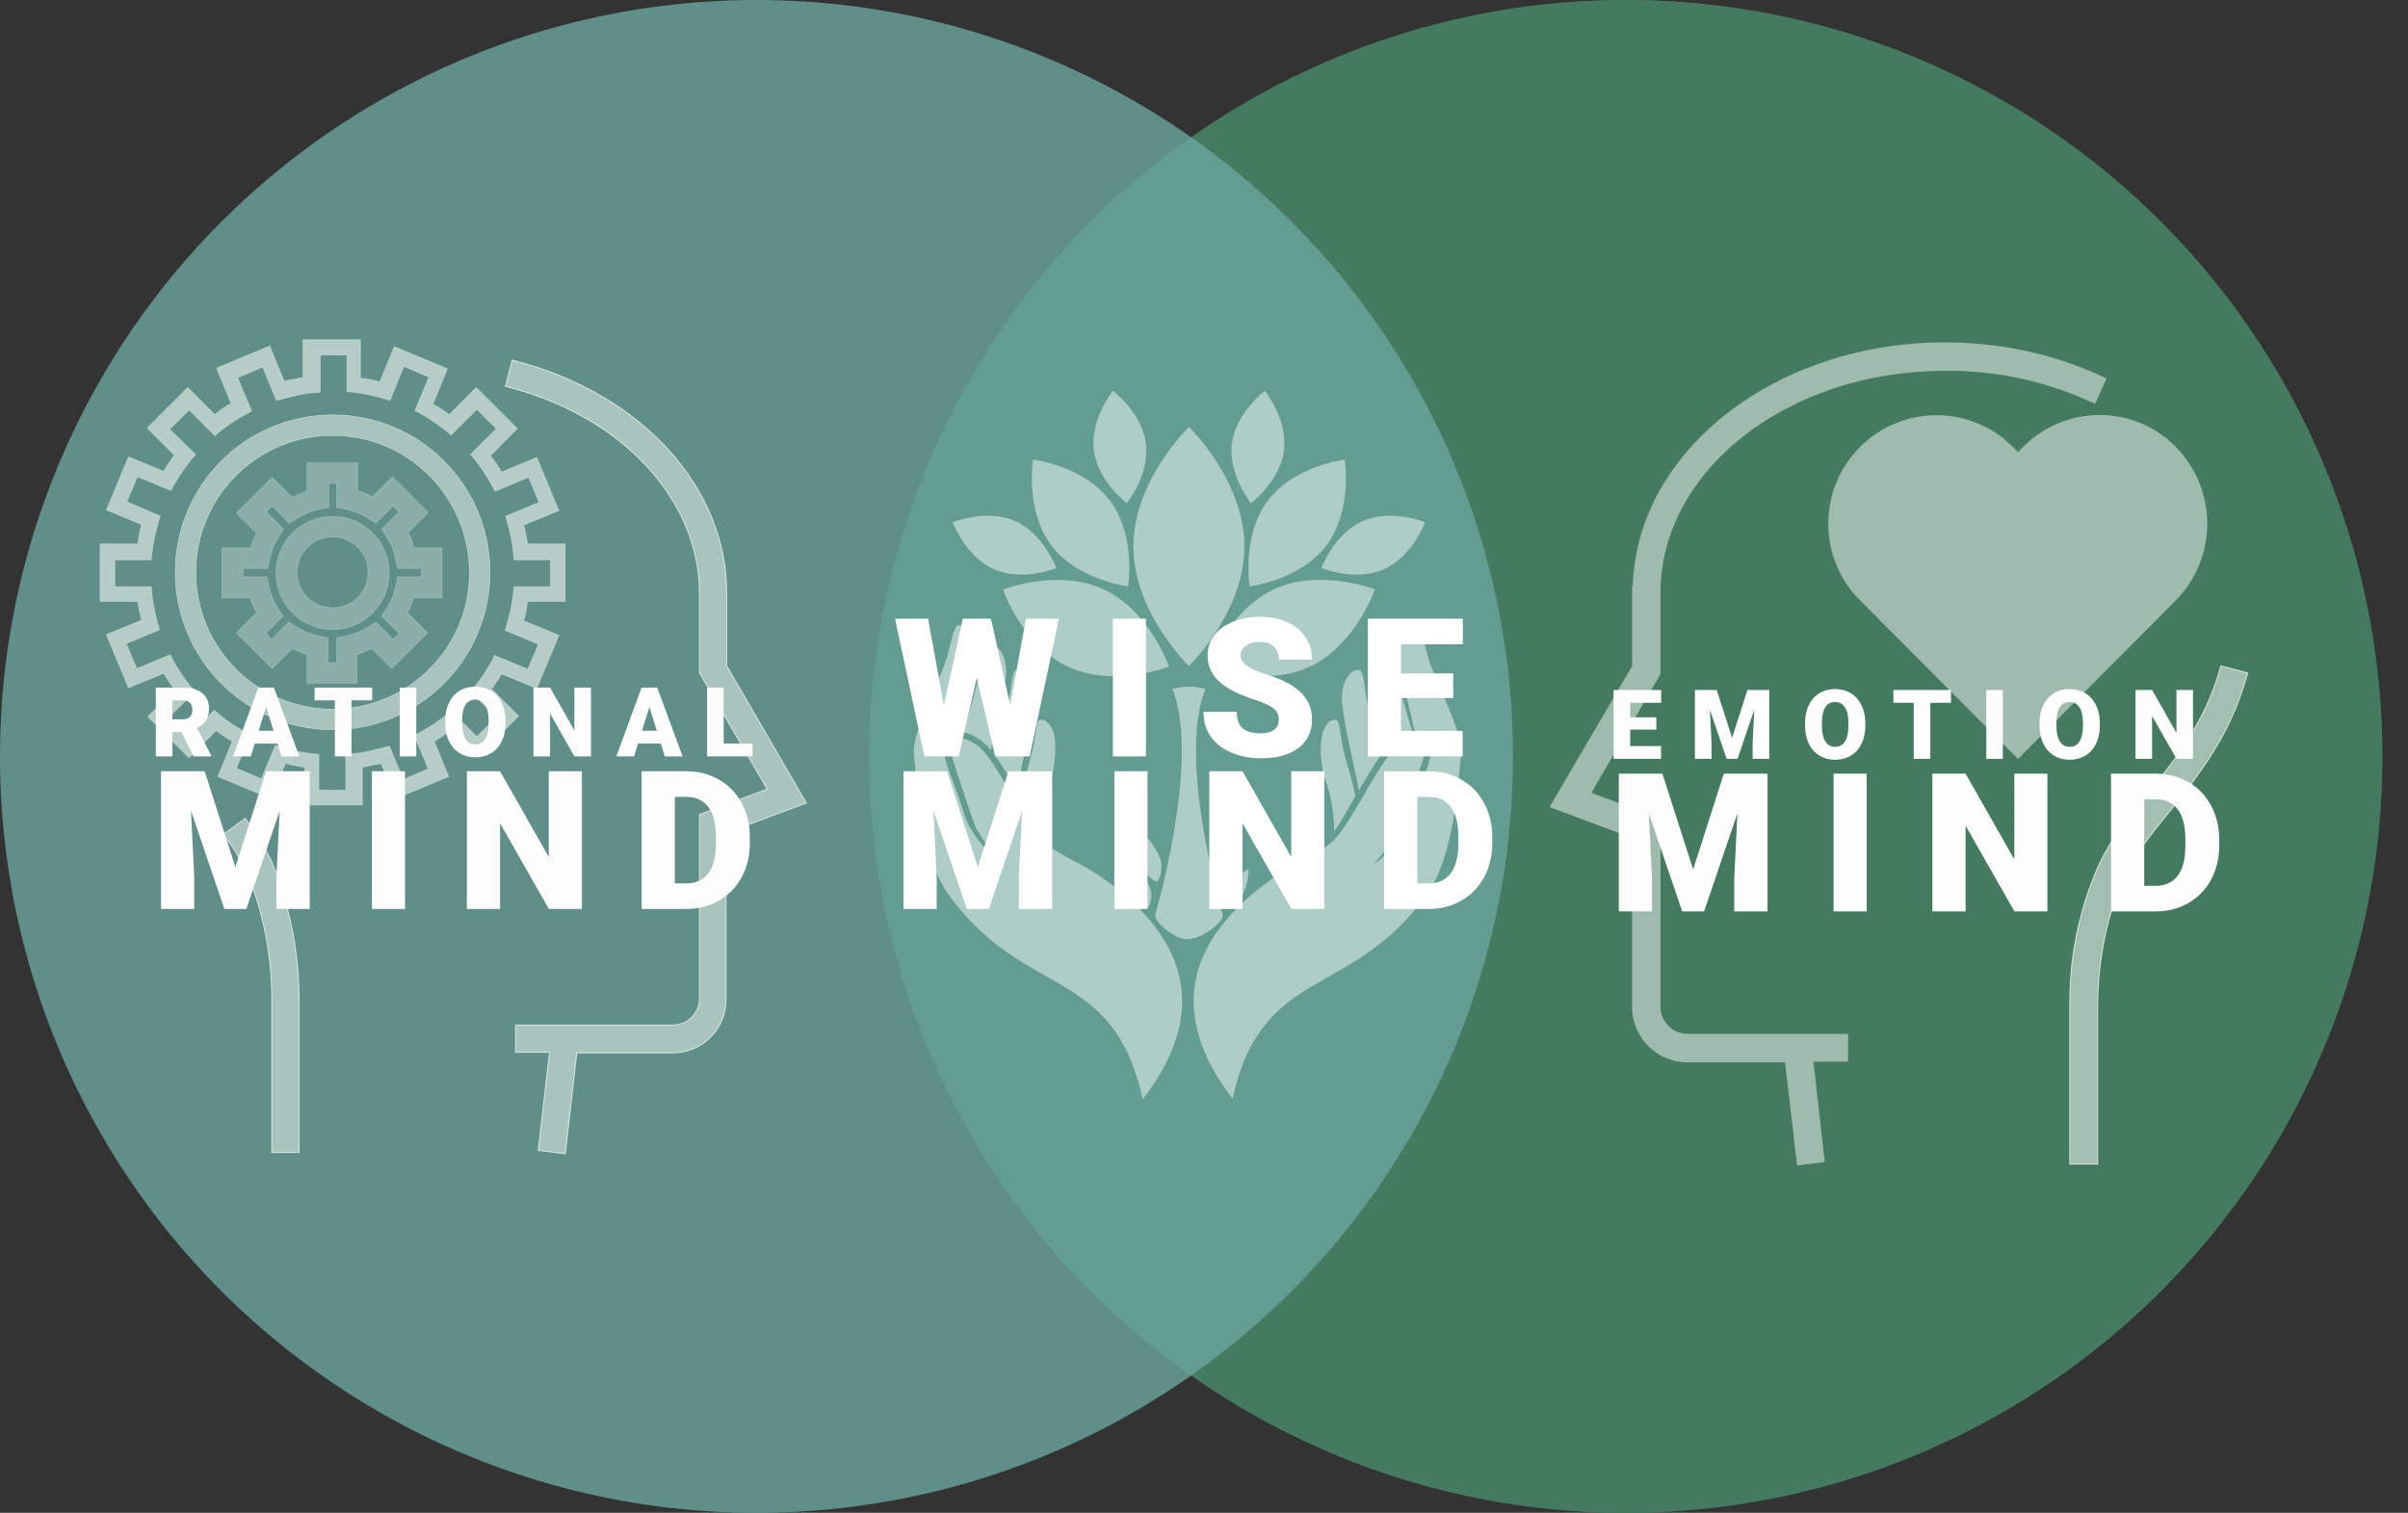 <svg xmlns="http://www.w3.org/2000/svg" fill="none" viewBox="0 0 4972 3124" height="3124" width="4972">
<rect x="0" y="0" width="4972" height="3124" fill="#333333" stroke="none"/>
<circle fill-opacity="0.8" fill="#457D62" r="1562" cy="1562" cx="3357"></circle>
<circle fill-opacity="0.8" fill="#457D62" r="1562" cy="1562" cx="3357"></circle>
<circle fill-opacity="0.8" fill="#6AA69E" r="1562" cy="1562" cx="1562"></circle>
<path fill-opacity="0.2" fill="white" d="M2150.86 1715.52C2150.84 1678.65 2157.46 1642.07 2170.41 1607.54C2177.06 1584.53 2179.76 1560.56 2178.4 1536.64C2178.66 1533.13 2178.66 1529.6 2178.4 1526.1C2174.49 1497.87 2157.49 1482.91 2146.1 1486.99C2140.32 1489.2 2137.59 1519.63 2135.72 1532.22C2126.54 1576.6 2116.51 1599.21 2107.5 1643.93C2124.5 1674.37 2140.32 1701.75 2150.86 1715.52ZM2099.85 1630.5C2110.56 1572.18 2127.56 1511.47 2133.85 1455.87C2139.98 1406.22 2113.45 1378.16 2097.13 1384.28C2089.98 1387 2087.09 1426.96 2084.54 1439.89C2076.89 1479.5 2064.14 1518.95 2053.09 1558.91C2055.3 1561.46 2051.04 1555.34 2059.38 1567.07C2067.71 1578.81 2085.39 1607.37 2099 1630.84L2099.85 1630.5ZM2045.77 1548.54C2055.3 1503.65 2068.9 1451.45 2075.36 1409.45C2084.03 1356.23 2061.42 1326.81 2038.46 1331.06C2030.64 1333.61 2026.05 1376.8 2022.82 1390.4C2013.98 1429 2001.05 1473.21 1988.81 1511.64C2011.33 1517.15 2031.3 1530.17 2045.43 1548.54H2045.77Z" clip-rule="evenodd" fill-rule="evenodd"></path>
<path fill-opacity="0.2" fill="white" d="M2150.86 1715.52C2150.84 1678.65 2157.46 1642.07 2170.41 1607.54C2177.06 1584.53 2179.76 1560.56 2178.4 1536.64C2178.66 1533.13 2178.66 1529.6 2178.4 1526.1C2174.49 1497.87 2157.49 1482.91 2146.1 1486.99C2140.32 1489.2 2137.59 1519.63 2135.72 1532.22C2126.54 1576.6 2116.51 1599.21 2107.5 1643.93C2124.5 1674.37 2140.32 1701.75 2150.86 1715.52ZM2099.85 1630.5C2110.56 1572.18 2127.56 1511.47 2133.85 1455.87C2139.98 1406.22 2113.45 1378.16 2097.13 1384.28C2089.98 1387 2087.09 1426.96 2084.54 1439.89C2076.89 1479.5 2064.14 1518.95 2053.09 1558.91C2055.3 1561.46 2051.04 1555.34 2059.38 1567.07C2067.71 1578.81 2085.39 1607.37 2099 1630.84L2099.85 1630.5ZM2045.77 1548.54C2055.3 1503.65 2068.9 1451.45 2075.36 1409.45C2084.03 1356.23 2061.42 1326.81 2038.46 1331.06C2030.64 1333.61 2026.05 1376.8 2022.82 1390.4C2013.98 1429 2001.05 1473.21 1988.81 1511.64C2011.33 1517.15 2031.3 1530.17 2045.43 1548.54H2045.77Z" clip-rule="evenodd" fill-rule="evenodd"></path>
<path fill-opacity="0.2" fill="white" d="M2150.86 1715.52C2150.84 1678.65 2157.46 1642.07 2170.41 1607.54C2177.06 1584.53 2179.76 1560.56 2178.4 1536.64C2178.66 1533.13 2178.66 1529.6 2178.4 1526.1C2174.49 1497.87 2157.49 1482.91 2146.1 1486.99C2140.32 1489.2 2137.59 1519.63 2135.72 1532.22C2126.54 1576.6 2116.51 1599.21 2107.5 1643.93C2124.5 1674.37 2140.32 1701.75 2150.86 1715.52ZM2099.85 1630.5C2110.56 1572.18 2127.56 1511.47 2133.85 1455.87C2139.98 1406.22 2113.45 1378.16 2097.13 1384.28C2089.98 1387 2087.09 1426.96 2084.54 1439.89C2076.89 1479.5 2064.14 1518.95 2053.09 1558.91C2055.3 1561.46 2051.04 1555.34 2059.38 1567.07C2067.71 1578.81 2085.39 1607.37 2099 1630.84L2099.85 1630.5ZM2045.77 1548.54C2055.3 1503.65 2068.9 1451.45 2075.36 1409.45C2084.03 1356.23 2061.42 1326.81 2038.46 1331.06C2030.64 1333.61 2026.05 1376.8 2022.82 1390.4C2013.98 1429 2001.05 1473.21 1988.81 1511.64C2011.33 1517.15 2031.3 1530.17 2045.43 1548.54H2045.77Z" clip-rule="evenodd" fill-rule="evenodd"></path>
<path fill-opacity="0.2" fill="white" d="M2360.01 2269.51C2508.11 2076.68 2437.55 1923.48 2269.55 1808.36C2218.54 1774.35 2169.91 1759.73 2142.53 1725.38C2099.68 1671.31 2052.41 1560.61 2013.64 1536.3C1958.04 1501.27 1964.33 1558.74 1964.33 1558.74C1964.33 1558.74 2007.69 1694.77 2015.34 1709.57C2022.99 1724.36 2057.51 1776.39 2070.26 1783.71C2055.98 1780.81 2027.58 1747.66 2004.12 1711.78C1996.9 1698.56 1991.3 1684.51 1987.45 1669.95C1965.86 1603.8 1945.11 1567.93 1949.88 1538.34C1950.65 1530.42 1954.51 1523.13 1960.62 1518.04C1966.73 1512.95 1974.6 1510.47 1982.52 1511.13C1982.52 1511.13 1991.02 1475.93 2012.62 1382.41C2026.56 1323.41 1997.83 1286.34 1977.59 1291.61C1968.58 1293.82 1960.59 1341.77 1955.32 1356.91C1935.59 1422.2 1882.54 1508.92 1887.3 1558.4C1893.76 1621.32 1902.26 1769.42 1958.72 1847.47C2115.32 2064.78 2298.8 1992.68 2359.16 2268.66L2360.01 2269.51Z" clip-rule="evenodd" fill-rule="evenodd"></path>
<path fill-opacity="0.2" fill="white" d="M2360.01 2269.51C2508.11 2076.68 2437.55 1923.48 2269.55 1808.36C2218.54 1774.35 2169.91 1759.73 2142.53 1725.38C2099.68 1671.31 2052.41 1560.61 2013.64 1536.3C1958.04 1501.27 1964.33 1558.74 1964.33 1558.74C1964.33 1558.74 2007.69 1694.77 2015.34 1709.57C2022.99 1724.36 2057.51 1776.39 2070.26 1783.71C2055.98 1780.81 2027.58 1747.66 2004.12 1711.78C1996.9 1698.56 1991.3 1684.51 1987.45 1669.95C1965.86 1603.8 1945.11 1567.93 1949.88 1538.34C1950.65 1530.42 1954.51 1523.13 1960.62 1518.04C1966.73 1512.95 1974.6 1510.47 1982.52 1511.13C1982.52 1511.13 1991.02 1475.93 2012.62 1382.41C2026.56 1323.41 1997.83 1286.34 1977.59 1291.61C1968.58 1293.82 1960.59 1341.77 1955.32 1356.91C1935.59 1422.2 1882.54 1508.92 1887.3 1558.4C1893.76 1621.32 1902.26 1769.42 1958.72 1847.47C2115.32 2064.78 2298.8 1992.68 2359.16 2268.66L2360.01 2269.51Z" clip-rule="evenodd" fill-rule="evenodd"></path>
<path fill-opacity="0.2" fill="white" d="M2360.01 2269.51C2508.11 2076.68 2437.55 1923.48 2269.55 1808.36C2218.54 1774.35 2169.91 1759.73 2142.53 1725.38C2099.68 1671.31 2052.41 1560.61 2013.64 1536.3C1958.04 1501.27 1964.33 1558.74 1964.33 1558.74C1964.33 1558.74 2007.69 1694.77 2015.34 1709.57C2022.99 1724.36 2057.51 1776.39 2070.26 1783.71C2055.98 1780.81 2027.58 1747.66 2004.12 1711.78C1996.9 1698.56 1991.3 1684.51 1987.45 1669.95C1965.86 1603.8 1945.11 1567.93 1949.88 1538.34C1950.65 1530.42 1954.51 1523.13 1960.62 1518.04C1966.73 1512.95 1974.6 1510.47 1982.52 1511.13C1982.52 1511.13 1991.02 1475.93 2012.62 1382.41C2026.56 1323.41 1997.83 1286.34 1977.59 1291.61C1968.58 1293.82 1960.59 1341.77 1955.32 1356.91C1935.59 1422.2 1882.54 1508.92 1887.3 1558.4C1893.76 1621.32 1902.26 1769.42 1958.72 1847.47C2115.32 2064.78 2298.8 1992.68 2359.16 2268.66L2360.01 2269.51Z" clip-rule="evenodd" fill-rule="evenodd"></path>
<path fill-opacity="0.2" fill="white" d="M2754.67 1715.52C2754.77 1678.68 2748.32 1642.12 2735.63 1607.54C2728.76 1584.57 2726 1560.57 2727.46 1536.64C2727.54 1533.1 2727.88 1529.58 2728.48 1526.1C2731.55 1497.87 2748.72 1482.91 2759.94 1486.99C2765.72 1489.2 2768.27 1519.63 2770.31 1532.22C2779.33 1576.6 2789.36 1599.21 2798.54 1643.93C2781.54 1674.37 2765.72 1701.75 2755.18 1715.52H2754.67ZM2805.68 1630.5C2794.8 1572.18 2777.97 1511.47 2771.67 1455.87C2765.38 1406.22 2792.08 1378.16 2808.23 1384.28C2815.37 1387 2818.44 1426.96 2820.82 1439.89C2828.64 1479.5 2841.22 1518.95 2852.1 1558.91C2850.23 1561.46 2854.48 1555.34 2846.15 1567.07C2837.82 1578.81 2819.97 1607.37 2806.53 1630.84L2805.68 1630.5ZM2859.75 1548.54C2850.23 1503.65 2836.63 1451.45 2830 1409.45C2821.5 1356.23 2844.11 1326.81 2866.9 1331.06C2874.89 1333.61 2879.48 1376.8 2882.54 1390.4C2891.38 1429 2904.3 1473.21 2916.55 1511.64C2894.03 1517.15 2874.06 1530.17 2859.92 1548.54H2859.75Z" clip-rule="evenodd" fill-rule="evenodd"></path>
<path fill-opacity="0.2" fill="white" d="M2754.67 1715.52C2754.77 1678.68 2748.32 1642.12 2735.63 1607.54C2728.76 1584.57 2726 1560.57 2727.46 1536.64C2727.54 1533.1 2727.88 1529.58 2728.48 1526.1C2731.55 1497.87 2748.72 1482.91 2759.94 1486.99C2765.72 1489.2 2768.27 1519.63 2770.31 1532.22C2779.33 1576.6 2789.36 1599.21 2798.54 1643.93C2781.54 1674.37 2765.72 1701.75 2755.18 1715.52H2754.67ZM2805.68 1630.5C2794.8 1572.18 2777.97 1511.47 2771.67 1455.87C2765.38 1406.22 2792.08 1378.16 2808.23 1384.28C2815.37 1387 2818.44 1426.96 2820.82 1439.89C2828.64 1479.5 2841.22 1518.95 2852.1 1558.91C2850.23 1561.46 2854.48 1555.34 2846.15 1567.07C2837.82 1578.81 2819.97 1607.37 2806.53 1630.84L2805.68 1630.5ZM2859.75 1548.54C2850.23 1503.65 2836.63 1451.45 2830 1409.45C2821.5 1356.23 2844.11 1326.81 2866.9 1331.06C2874.89 1333.61 2879.48 1376.8 2882.54 1390.4C2891.38 1429 2904.3 1473.21 2916.55 1511.64C2894.03 1517.15 2874.06 1530.17 2859.92 1548.54H2859.75Z" clip-rule="evenodd" fill-rule="evenodd"></path>
<path fill-opacity="0.2" fill="white" d="M2754.67 1715.52C2754.77 1678.68 2748.32 1642.12 2735.63 1607.54C2728.76 1584.57 2726 1560.57 2727.46 1536.64C2727.54 1533.1 2727.88 1529.58 2728.48 1526.1C2731.55 1497.87 2748.72 1482.91 2759.94 1486.99C2765.72 1489.2 2768.27 1519.63 2770.31 1532.22C2779.33 1576.6 2789.36 1599.21 2798.54 1643.93C2781.54 1674.37 2765.72 1701.75 2755.18 1715.52H2754.67ZM2805.68 1630.5C2794.8 1572.18 2777.97 1511.47 2771.67 1455.87C2765.38 1406.22 2792.08 1378.16 2808.23 1384.28C2815.37 1387 2818.44 1426.96 2820.82 1439.89C2828.64 1479.5 2841.22 1518.95 2852.1 1558.91C2850.23 1561.46 2854.48 1555.34 2846.15 1567.07C2837.82 1578.81 2819.97 1607.37 2806.53 1630.84L2805.68 1630.5ZM2859.75 1548.54C2850.23 1503.65 2836.63 1451.45 2830 1409.45C2821.5 1356.23 2844.11 1326.81 2866.9 1331.06C2874.89 1333.61 2879.48 1376.8 2882.54 1390.4C2891.38 1429 2904.3 1473.21 2916.55 1511.64C2894.03 1517.15 2874.06 1530.17 2859.92 1548.54H2859.75Z" clip-rule="evenodd" fill-rule="evenodd"></path>
<path fill-opacity="0.2" fill="white" d="M2545.35 2269.51C2397.41 2076.68 2467.81 1923.48 2635.98 1808.36C2686.99 1774.35 2735.45 1759.73 2762.83 1725.38C2805.85 1671.31 2853.12 1560.61 2891.72 1536.3C2947.49 1501.27 2941.2 1558.74 2941.2 1558.74C2941.2 1558.74 2897.67 1694.78 2890.19 1709.57C2882.71 1724.36 2848.02 1776.39 2835.1 1783.71C2849.38 1780.82 2877.78 1747.66 2901.24 1711.78C2908.01 1698.66 2913.21 1684.8 2916.71 1670.46C2938.14 1604.31 2958.88 1568.44 2954.12 1538.85C2953.35 1530.93 2949.49 1523.64 2943.38 1518.55C2937.27 1513.46 2929.4 1510.98 2921.48 1511.64C2921.48 1511.64 2913.14 1476.44 2891.38 1382.92C2877.61 1323.92 2906.34 1286.85 2926.58 1292.12C2935.59 1294.33 2943.58 1342.28 2948.68 1357.42C2968.41 1422.71 3021.46 1509.43 3016.7 1558.91C3010.07 1621.83 3001.73 1769.93 2945.45 1847.98C2788.68 2065.29 2605.37 1993.19 2544.84 2269.17L2545.35 2269.51Z" clip-rule="evenodd" fill-rule="evenodd"></path>
<path fill-opacity="0.2" fill="white" d="M2545.35 2269.51C2397.41 2076.68 2467.81 1923.48 2635.98 1808.36C2686.99 1774.35 2735.45 1759.73 2762.83 1725.38C2805.85 1671.31 2853.12 1560.61 2891.72 1536.3C2947.49 1501.27 2941.2 1558.74 2941.2 1558.74C2941.2 1558.74 2897.67 1694.78 2890.19 1709.57C2882.71 1724.36 2848.02 1776.39 2835.1 1783.71C2849.38 1780.82 2877.78 1747.66 2901.24 1711.78C2908.01 1698.66 2913.21 1684.8 2916.71 1670.46C2938.14 1604.31 2958.88 1568.44 2954.12 1538.85C2953.35 1530.93 2949.49 1523.64 2943.38 1518.55C2937.27 1513.46 2929.4 1510.98 2921.48 1511.64C2921.48 1511.64 2913.14 1476.44 2891.38 1382.92C2877.61 1323.92 2906.34 1286.85 2926.58 1292.12C2935.59 1294.33 2943.58 1342.28 2948.68 1357.42C2968.41 1422.71 3021.46 1509.43 3016.7 1558.91C3010.07 1621.83 3001.73 1769.93 2945.45 1847.98C2788.68 2065.29 2605.37 1993.19 2544.84 2269.17L2545.35 2269.51Z" clip-rule="evenodd" fill-rule="evenodd"></path>
<path fill-opacity="0.2" fill="white" d="M2545.35 2269.51C2397.41 2076.68 2467.81 1923.48 2635.98 1808.36C2686.99 1774.35 2735.45 1759.73 2762.83 1725.38C2805.85 1671.31 2853.12 1560.61 2891.72 1536.3C2947.49 1501.27 2941.2 1558.74 2941.2 1558.74C2941.2 1558.74 2897.67 1694.78 2890.19 1709.57C2882.71 1724.36 2848.02 1776.39 2835.1 1783.71C2849.38 1780.82 2877.78 1747.66 2901.24 1711.78C2908.01 1698.66 2913.21 1684.8 2916.71 1670.46C2938.14 1604.31 2958.88 1568.44 2954.12 1538.85C2953.35 1530.93 2949.49 1523.64 2943.38 1518.55C2937.27 1513.46 2929.4 1510.98 2921.48 1511.64C2921.48 1511.64 2913.14 1476.44 2891.38 1382.92C2877.61 1323.92 2906.34 1286.85 2926.58 1292.12C2935.59 1294.33 2943.58 1342.28 2948.68 1357.42C2968.41 1422.71 3021.46 1509.43 3016.7 1558.91C3010.07 1621.83 3001.73 1769.93 2945.45 1847.98C2788.68 2065.29 2605.37 1993.19 2544.84 2269.17L2545.35 2269.51Z" clip-rule="evenodd" fill-rule="evenodd"></path>
<path fill-opacity="0.2" fill="white" d="M2488.88 1422.61C2466.57 1416.57 2443.24 1416.57 2420.93 1422.61C2479.71 1569.86 2385.16 1889.67 2385.16 1889.67L2387.04 1897.05C2395.13 1912.92 2427.8 1939.49 2451.59 1939.49C2475.38 1939.49 2511.36 1916.24 2522.94 1897.05L2524.65 1889.67C2524.65 1889.67 2429.44 1569.86 2488.88 1422.61Z"></path>
<path fill-opacity="0.2" fill="white" d="M2488.88 1422.61C2466.57 1416.57 2443.24 1416.57 2420.93 1422.61C2479.71 1569.86 2385.16 1889.67 2385.16 1889.67L2387.04 1897.05C2395.13 1912.92 2427.8 1939.49 2451.59 1939.49C2475.38 1939.49 2511.36 1916.24 2522.94 1897.05L2524.65 1889.67C2524.65 1889.67 2429.44 1569.86 2488.88 1422.61Z"></path>
<path fill-opacity="0.2" fill="white" d="M2488.88 1422.61C2466.57 1416.57 2443.24 1416.57 2420.93 1422.61C2479.71 1569.86 2385.16 1889.67 2385.16 1889.67L2387.04 1897.05C2395.13 1912.92 2427.8 1939.49 2451.59 1939.49C2475.38 1939.49 2511.36 1916.24 2522.94 1897.05L2524.65 1889.67C2524.65 1889.67 2429.44 1569.86 2488.88 1422.61Z"></path>
<path fill-opacity="0.2" fill="white" d="M2569.33 1128.55C2569.33 1264.58 2454.89 1375.27 2454.89 1375.27C2454.89 1375.27 2340.29 1264.75 2340.29 1128.55C2340.29 992.344 2454.89 881.818 2454.89 881.818C2454.89 881.818 2569.33 992.174 2569.33 1128.55Z"></path>
<path fill-opacity="0.2" fill="white" d="M2569.33 1128.55C2569.33 1264.58 2454.89 1375.27 2454.89 1375.27C2454.89 1375.27 2340.29 1264.75 2340.29 1128.55C2340.29 992.344 2454.89 881.818 2454.89 881.818C2454.89 881.818 2569.33 992.174 2569.33 1128.55Z"></path>
<path fill-opacity="0.2" fill="white" d="M2569.33 1128.55C2569.33 1264.58 2454.89 1375.27 2454.89 1375.27C2454.89 1375.27 2340.29 1264.75 2340.29 1128.55C2340.29 992.344 2454.89 881.818 2454.89 881.818C2454.89 881.818 2569.33 992.174 2569.33 1128.55Z"></path>
<path fill-opacity="0.2" fill="white" d="M2704.34 1376.63C2609.8 1420.84 2495.87 1376.63 2495.87 1376.63C2495.87 1376.63 2535.49 1261.34 2630.2 1217.13C2724.92 1172.92 2838.67 1217.13 2838.67 1217.13C2838.67 1217.13 2799.05 1332.42 2704.34 1376.63Z"></path>
<path fill-opacity="0.2" fill="white" d="M2704.34 1376.63C2609.8 1420.84 2495.87 1376.63 2495.87 1376.63C2495.87 1376.63 2535.49 1261.34 2630.2 1217.13C2724.92 1172.92 2838.67 1217.13 2838.67 1217.13C2838.67 1217.13 2799.05 1332.42 2704.34 1376.63Z"></path>
<path fill-opacity="0.2" fill="white" d="M2704.34 1376.63C2609.8 1420.84 2495.87 1376.63 2495.87 1376.63C2495.87 1376.63 2535.49 1261.34 2630.2 1217.13C2724.92 1172.92 2838.67 1217.13 2838.67 1217.13C2838.67 1217.13 2799.05 1332.42 2704.34 1376.63Z"></path>
<path fill-opacity="0.2" fill="white" d="M2739.2 1125.82C2685.13 1198.09 2580.38 1210.84 2580.38 1210.84C2580.38 1210.84 2563.38 1106.61 2617.62 1034.17C2671.86 961.734 2776.44 949.151 2776.44 949.151C2776.44 949.151 2793.44 1052.71 2739.2 1125.82Z"></path>
<path fill-opacity="0.2" fill="white" d="M2739.2 1125.82C2685.13 1198.09 2580.38 1210.84 2580.38 1210.84C2580.38 1210.84 2563.38 1106.61 2617.62 1034.17C2671.86 961.734 2776.44 949.151 2776.44 949.151C2776.44 949.151 2793.44 1052.71 2739.2 1125.82Z"></path>
<path fill-opacity="0.2" fill="white" d="M2739.2 1125.82C2685.13 1198.09 2580.38 1210.84 2580.38 1210.84C2580.38 1210.84 2563.38 1106.61 2617.62 1034.17C2671.86 961.734 2776.44 949.151 2776.44 949.151C2776.44 949.151 2793.44 1052.71 2739.2 1125.82Z"></path>
<path fill-opacity="0.2" fill="white" d="M2857.38 1175.48C2798.38 1201.49 2728.49 1173.09 2728.49 1173.09C2728.49 1173.09 2754.51 1102.19 2813.51 1076.17C2872.51 1050.16 2942.4 1078.38 2942.4 1078.38C2942.4 1078.38 2916.55 1149.29 2857.38 1175.48Z"></path>
<path fill-opacity="0.2" fill="white" d="M2857.38 1175.48C2798.38 1201.49 2728.49 1173.09 2728.49 1173.09C2728.49 1173.09 2754.51 1102.19 2813.51 1076.17C2872.51 1050.16 2942.4 1078.38 2942.4 1078.38C2942.4 1078.38 2916.55 1149.29 2857.38 1175.48Z"></path>
<path fill-opacity="0.2" fill="white" d="M2857.38 1175.48C2798.38 1201.49 2728.49 1173.09 2728.49 1173.09C2728.49 1173.09 2754.51 1102.19 2813.51 1076.17C2872.51 1050.16 2942.4 1078.38 2942.4 1078.38C2942.4 1078.38 2916.55 1149.29 2857.38 1175.48Z"></path>
<path fill-opacity="0.2" fill="white" d="M2543.65 916.335C2551.81 852.23 2611.66 807 2611.66 807C2611.66 807 2658.93 865.834 2650.94 929.938C2642.95 994.043 2582.93 1039.1 2582.93 1039.1C2582.93 1039.1 2535.66 980.44 2543.65 916.335Z"></path>
<path fill-opacity="0.2" fill="white" d="M2543.65 916.335C2551.81 852.23 2611.66 807 2611.66 807C2611.66 807 2658.93 865.834 2650.94 929.938C2642.95 994.043 2582.93 1039.1 2582.93 1039.1C2582.93 1039.1 2535.66 980.44 2543.65 916.335Z"></path>
<path fill-opacity="0.2" fill="white" d="M2543.65 916.335C2551.81 852.23 2611.66 807 2611.66 807C2611.66 807 2658.93 865.834 2650.94 929.938C2642.95 994.043 2582.93 1039.1 2582.93 1039.1C2582.93 1039.1 2535.66 980.44 2543.65 916.335Z"></path>
<path fill-opacity="0.2" fill="white" d="M2205.28 1376.63C2299.99 1420.84 2413.74 1376.63 2413.74 1376.63C2413.74 1376.63 2374.13 1261.86 2279.58 1217.48C2185.04 1173.1 2070.95 1217.48 2070.95 1217.48C2070.95 1217.48 2110.56 1332.42 2205.28 1376.63Z"></path>
<path fill-opacity="0.2" fill="white" d="M2205.28 1376.63C2299.99 1420.84 2413.74 1376.63 2413.74 1376.63C2413.74 1376.63 2374.13 1261.86 2279.58 1217.48C2185.04 1173.1 2070.95 1217.48 2070.95 1217.48C2070.95 1217.48 2110.56 1332.42 2205.28 1376.63Z"></path>
<path fill-opacity="0.2" fill="white" d="M2205.28 1376.63C2299.99 1420.84 2413.74 1376.63 2413.74 1376.63C2413.74 1376.63 2374.13 1261.86 2279.58 1217.48C2185.04 1173.1 2070.95 1217.48 2070.95 1217.48C2070.95 1217.48 2110.56 1332.42 2205.28 1376.63Z"></path>
<path fill-opacity="0.2" fill="white" d="M2170.41 1125.82C2224.49 1198.09 2329.23 1210.84 2329.23 1210.84C2329.23 1210.84 2346.23 1106.61 2291.99 1034.17C2237.75 961.734 2133.18 949.151 2133.18 949.151C2133.18 949.151 2116.17 1052.71 2170.41 1125.82Z"></path>
<path fill-opacity="0.2" fill="white" d="M2170.41 1125.82C2224.49 1198.09 2329.23 1210.84 2329.23 1210.84C2329.23 1210.84 2346.23 1106.61 2291.99 1034.17C2237.75 961.734 2133.18 949.151 2133.18 949.151C2133.18 949.151 2116.17 1052.71 2170.41 1125.82Z"></path>
<path fill-opacity="0.2" fill="white" d="M2170.41 1125.82C2224.49 1198.09 2329.23 1210.84 2329.23 1210.84C2329.23 1210.84 2346.23 1106.61 2291.99 1034.17C2237.75 961.734 2133.18 949.151 2133.18 949.151C2133.18 949.151 2116.17 1052.71 2170.41 1125.82Z"></path>
<path fill-opacity="0.2" fill="white" d="M1967.22 1078.38C1967.22 1078.38 1993.06 1149.29 2052.24 1175.48C2111.41 1201.66 2181.13 1173.09 2181.13 1173.09C2181.13 1173.09 2155.11 1102.19 2096.11 1076.17C2037.1 1050.16 1967.22 1078.38 1967.22 1078.38Z"></path>
<path fill-opacity="0.2" fill="white" d="M1967.22 1078.38C1967.22 1078.38 1993.06 1149.29 2052.24 1175.48C2111.41 1201.66 2181.13 1173.09 2181.13 1173.09C2181.13 1173.09 2155.11 1102.19 2096.11 1076.17C2037.1 1050.16 1967.22 1078.38 1967.22 1078.38Z"></path>
<path fill-opacity="0.2" fill="white" d="M1967.22 1078.38C1967.22 1078.38 1993.06 1149.29 2052.24 1175.48C2111.41 1201.66 2181.13 1173.09 2181.13 1173.09C2181.13 1173.09 2155.11 1102.19 2096.11 1076.17C2037.1 1050.16 1967.22 1078.38 1967.22 1078.38Z"></path>
<path fill-opacity="0.2" fill="white" d="M2365.96 916.335C2357.97 852.23 2297.95 807 2297.95 807C2297.95 807 2250.67 865.834 2258.67 929.938C2266.66 994.043 2326.68 1039.1 2326.68 1039.1C2326.68 1039.1 2373.95 980.44 2365.96 916.335Z"></path>
<path fill-opacity="0.2" fill="white" d="M2365.96 916.335C2357.97 852.23 2297.95 807 2297.95 807C2297.95 807 2250.67 865.834 2258.67 929.938C2266.66 994.043 2326.68 1039.1 2326.68 1039.1C2326.68 1039.1 2373.95 980.44 2365.96 916.335Z"></path>
<path fill-opacity="0.2" fill="white" d="M2365.96 916.335C2357.97 852.23 2297.95 807 2297.95 807C2297.95 807 2250.67 865.834 2258.67 929.938C2266.66 994.043 2326.68 1039.1 2326.68 1039.1C2326.68 1039.1 2373.95 980.44 2365.96 916.335Z"></path>
<path fill-opacity="0.2" fill="white" d="M2560.42 1783.97C2557.8 1792.26 2553.4 1799.87 2547.52 1806.27C2541.65 1812.68 2534.44 1817.72 2526.41 1821.04C2521.96 1813.65 2519.2 1805.37 2518.32 1796.78C2517.43 1788.2 2518.46 1779.53 2521.31 1771.39C2530.02 1750.5 2543.4 1731.89 2560.42 1716.98C2565.5 1739.02 2565.5 1761.93 2560.42 1783.97Z"></path>
<path fill-opacity="0.2" fill="white" d="M2560.42 1783.97C2557.8 1792.26 2553.4 1799.87 2547.52 1806.27C2541.65 1812.68 2534.44 1817.72 2526.41 1821.04C2521.96 1813.65 2519.2 1805.37 2518.32 1796.78C2517.43 1788.2 2518.46 1779.53 2521.31 1771.39C2530.02 1750.5 2543.4 1731.89 2560.42 1716.98C2565.5 1739.02 2565.5 1761.93 2560.42 1783.97Z"></path>
<path fill-opacity="0.2" fill="white" d="M2560.42 1783.97C2557.8 1792.26 2553.4 1799.87 2547.52 1806.27C2541.65 1812.68 2534.44 1817.72 2526.41 1821.04C2521.96 1813.65 2519.2 1805.37 2518.32 1796.78C2517.43 1788.2 2518.46 1779.53 2521.31 1771.39C2530.02 1750.5 2543.4 1731.89 2560.42 1716.98C2565.5 1739.02 2565.5 1761.93 2560.42 1783.97Z"></path>
<path fill-opacity="0.2" fill="white" d="M2565.84 1847.08C2562.33 1853.09 2557.57 1858.28 2551.88 1862.28C2546.19 1866.28 2539.7 1869 2532.85 1870.26C2530.72 1863.64 2530.05 1856.64 2530.89 1849.74C2531.72 1842.83 2534.04 1836.19 2537.69 1830.27C2548.29 1815.49 2562.1 1803.29 2578.09 1794.6C2578.04 1812.8 2573.85 1830.75 2565.84 1847.08Z"></path>
<path fill-opacity="0.2" fill="white" d="M2565.84 1847.08C2562.33 1853.09 2557.57 1858.28 2551.88 1862.28C2546.19 1866.28 2539.7 1869 2532.85 1870.26C2530.72 1863.64 2530.05 1856.64 2530.89 1849.74C2531.72 1842.83 2534.04 1836.19 2537.69 1830.27C2548.29 1815.49 2562.1 1803.29 2578.09 1794.6C2578.04 1812.8 2573.85 1830.75 2565.84 1847.08Z"></path>
<path fill-opacity="0.2" fill="white" d="M2565.84 1847.08C2562.33 1853.09 2557.57 1858.28 2551.88 1862.28C2546.19 1866.28 2539.7 1869 2532.85 1870.26C2530.72 1863.64 2530.05 1856.64 2530.89 1849.74C2531.72 1842.83 2534.04 1836.19 2537.69 1830.27C2548.29 1815.49 2562.1 1803.29 2578.09 1794.6C2578.04 1812.8 2573.85 1830.75 2565.84 1847.08Z"></path>
<path fill-opacity="0.2" fill="white" d="M2355.76 1783.97C2358.36 1792.27 2362.75 1799.89 2368.63 1806.3C2374.51 1812.71 2381.73 1817.74 2389.77 1821.04C2394.18 1813.63 2396.91 1805.35 2397.8 1796.78C2398.68 1788.2 2397.68 1779.54 2394.87 1771.39C2386.16 1750.5 2372.78 1731.89 2355.76 1716.98C2350.68 1739.02 2350.68 1761.93 2355.76 1783.97Z"></path>
<path fill-opacity="0.2" fill="white" d="M2355.76 1783.97C2358.36 1792.27 2362.75 1799.89 2368.63 1806.3C2374.51 1812.71 2381.73 1817.74 2389.77 1821.04C2394.18 1813.63 2396.91 1805.35 2397.8 1796.78C2398.68 1788.2 2397.68 1779.54 2394.87 1771.39C2386.16 1750.5 2372.78 1731.89 2355.76 1716.98C2350.68 1739.02 2350.68 1761.93 2355.76 1783.97Z"></path>
<path fill-opacity="0.2" fill="white" d="M2355.76 1783.97C2358.36 1792.27 2362.75 1799.89 2368.63 1806.3C2374.51 1812.71 2381.73 1817.74 2389.77 1821.04C2394.18 1813.63 2396.91 1805.35 2397.8 1796.78C2398.68 1788.2 2397.68 1779.54 2394.87 1771.39C2386.16 1750.5 2372.78 1731.89 2355.76 1716.98C2350.68 1739.02 2350.68 1761.93 2355.76 1783.97Z"></path>
<path fill-opacity="0.2" fill="white" d="M2343.36 1844.24C2345.62 1850.83 2349.26 1856.85 2354.06 1861.89C2358.85 1866.93 2364.68 1870.88 2371.14 1873.46C2374.53 1867.39 2376.57 1860.66 2377.11 1853.73C2377.65 1846.79 2376.68 1839.83 2374.27 1833.3C2366.78 1816.72 2355.64 1802.04 2341.68 1790.38C2338.15 1808.23 2338.72 1826.65 2343.36 1844.24Z"></path>
<path fill-opacity="0.2" fill="white" d="M2343.36 1844.24C2345.62 1850.83 2349.26 1856.85 2354.06 1861.89C2358.85 1866.93 2364.68 1870.88 2371.14 1873.46C2374.53 1867.39 2376.57 1860.66 2377.11 1853.73C2377.65 1846.79 2376.68 1839.83 2374.27 1833.3C2366.78 1816.72 2355.64 1802.04 2341.68 1790.38C2338.15 1808.23 2338.72 1826.65 2343.36 1844.24Z"></path>
<path fill-opacity="0.2" fill="white" d="M2343.36 1844.24C2345.62 1850.83 2349.26 1856.85 2354.06 1861.89C2358.85 1866.93 2364.68 1870.88 2371.14 1873.46C2374.53 1867.39 2376.57 1860.66 2377.11 1853.73C2377.65 1846.79 2376.68 1839.83 2374.27 1833.3C2366.78 1816.72 2355.64 1802.04 2341.68 1790.38C2338.15 1808.23 2338.72 1826.65 2343.36 1844.24Z"></path>
<path fill-opacity="0.6" fill="#DBE6E1" d="M4454.95 1200.35L4166.69 1488.79L3880.95 1201.73V1200.67L3877.3 1196.88C3812.54 1129.62 3813.72 1022.78 3880.53 957.864C3947.46 892.84 4053.72 894.023 4118.31 961.116L4118.39 961.194L4118.46 961.271L4158.61 1001.61L4167.86 1010.89L4177.1 1001.61L4217.17 961.351C4282.96 897.534 4385.87 897.559 4451.63 961.424L4454.95 1200.35ZM4454.95 1200.35C4389 1102 4451.63 961.424 4503 988L4454.95 1200.35ZM3840.99 922.644C3927.57 835.701 4069.27 835.713 4155.84 922.68L4166.67 933.564L4177.51 922.68C4263.99 835.797 4405.75 834.407 4492.43 922.714C4533.84 964.328 4557.61 1022.21 4557.61 1081.37C4557.61 1140.55 4533.83 1198.44 4492.4 1240.06L4175.92 1558L4166.67 1567.29L4157.43 1558L3839.77 1238.88C3753.22 1151.92 3753.21 1009.6 3840.99 922.644Z"></path>
<path stroke-width="2" stroke="#DBE6E1" fill="#A2BEB1" d="M4479.52 1676.01C4437.75 1726.95 4401.11 1773.9 4378.45 1826.73C4346.53 1907.29 4331.18 1993.04 4331.18 2080.19V2390.84V2403.9H4318.13H4286.83H4273.78V2390.84V2080.28C4272.47 1985.95 4289.73 1892.9 4325.59 1805.16C4349.32 1744.52 4389.66 1694.38 4431.26 1642.69C4432.33 1641.35 4433.41 1640.01 4434.49 1638.67L4434.56 1638.58C4493.18 1566.88 4550.35 1494.23 4582.15 1387.29L4585.75 1375.2L4597.95 1378.39L4627.95 1386.22L4640.9 1389.6L4637.18 1402.47C4602.69 1521.94 4537.81 1603.1 4480.73 1674.5L4479.62 1675.89L4479.52 1676.01Z"></path>
<path fill-opacity="0.6" fill="#DBE6E1" d="M3426.79 1394.96L3285.9 1637.36L3420.02 1686.81L3428.56 1689.95V1699.05V2078.88C3428.56 2109.53 3454.02 2135.01 3484.64 2135.01H3802.9H3815.95V2148.06V2179.39V2192.44H3802.9H3744.45L3766.3 2386.77L3767.74 2399.59L3754.96 2401.18L3723.65 2405.1L3710.61 2406.73L3709.08 2393.66L3685.65 2193.75H3483.34C3421.35 2193.75 3369.86 2142.22 3369.86 2080.19V1730.3L3214 1672.12L3199.46 1666.7L3207.3 1653.3L3369.86 1375.72V1222.63V1209.58H3371.37C3380.07 929.163 3668.35 707.053 4015.51 707.053C4126.83 707.053 4236.97 729.598 4337.93 776.123L4349.71 781.556L4344.34 793.38L4331.3 822.096L4325.91 833.954L4314.05 828.588C4220.55 786.288 4118.08 764.508 4015.68 765.789V765.79H4015.51C3688.3 765.79 3428.56 974.162 3428.56 1223.94V1388.4V1391.92L3426.79 1394.96Z"></path>
<path stroke-width="2" stroke="#DBE6E1" fill-opacity="0.6" fill="#DBE6E1" d="M567.121 1794.21L567.06 1794.06C553.549 1760.26 534.733 1729.42 513.546 1700.27L506.178 1690.13L496.092 1697.57L471.382 1715.78L461.273 1723.24L468.807 1733.29C487.553 1758.3 502.672 1785.95 515.369 1815.13C545.953 1894.27 561.258 1978.54 561.258 2062.84V2367.34V2379.79H573.708H604.922H617.372V2367.34V2064.14C617.372 1971.5 600.177 1880.2 567.121 1794.21Z"></path>
<path stroke-width="2" stroke="#DBE6E1" fill-opacity="0.6" fill="#DBE6E1" d="M1069.82 746.946L1057.72 743.699L1054.56 755.833L1046.75 785.762L1043.63 797.738L1055.58 800.939C1289.95 863.729 1444.32 1035.66 1444.32 1224.83V1386.18V1389.55L1446.02 1392.46L1584.25 1629.54L1452.4 1679.01L1444.32 1682.04V1690.68V2061.53C1444.32 2092.39 1419.98 2116.75 1389.14 2116.75H1077.01H1064.56V2129.2V2160.43V2172.89H1077.01H1134.58L1112.76 2363.31L1111.35 2375.56L1123.58 2377.09L1154.8 2380.99L1167.29 2382.56L1168.71 2370.03L1190.87 2174.18H1389.14C1450.75 2174.18 1499.14 2124.26 1499.14 2064.13V1720.14L1651.02 1663.3L1664.82 1658.14L1657.42 1645.38L1500.43 1375.02V1224.83C1500.43 1006.79 1325.86 815.61 1069.82 746.946Z"></path>
<path stroke="#DBE6E1" fill-opacity="0.6" fill="#DBE6E1" d="M686.83 856.854C506.498 856.854 361.965 1002.8 361.965 1181.89C361.965 1361 507.815 1506.92 686.83 1506.92C865.845 1506.92 1011.7 1361 1011.7 1181.89C1011.7 1002.8 867.162 856.854 686.83 856.854ZM686.83 1464.54C531.58 1464.54 404.328 1338.49 404.328 1181.89C404.328 1026.56 530.316 899.239 686.83 899.239C843.327 899.239 969.332 1026.54 969.332 1183.19C969.332 1338.47 842.099 1464.54 686.83 1464.54Z"></path>
<mask height="997" width="997" y="689" x="194" maskUnits="userSpaceOnUse" id="mask0">
<path fill-opacity="0.6" fill="#DBE6E1" d="M1190.47 689.263H194.475V1685.78H1190.47V689.263Z"></path>
<path fill-opacity="0.6" fill="#DBE6E1" d="M1035.39 1391.38L1108.22 1421.31L1153.74 1312.01L1080.91 1282.08C1084.81 1269.07 1087.41 1256.05 1088.71 1241.74H1166.75V1123.33H1088.71C1087.41 1110.31 1084.81 1097.3 1080.91 1084.29L1153.74 1054.36L1108.22 945.054L1035.39 974.983C1028.89 963.271 1021.08 951.561 1011.98 941.151L1067.9 885.196L983.366 800.615L927.44 856.569C917.036 848.761 905.332 840.955 893.626 834.447L923.54 761.577L814.291 716.034L784.377 788.904C771.372 785 758.367 782.398 744.061 781.096V701.72H625.708V779.795C611.402 782.398 598.396 785 586.691 787.602L556.778 714.732L447.53 760.276L477.443 833.147C465.737 839.653 454.033 847.461 443.628 856.569L387.703 800.615L304.467 883.896L360.391 939.849C352.588 950.259 344.784 961.971 338.282 973.681L265.45 943.753L219.929 1053.06L292.762 1082.99C288.86 1096 286.259 1109.01 284.958 1123.33H206.924V1241.74H284.958C286.259 1254.75 288.86 1267.76 292.762 1280.78L219.929 1310.71L265.45 1420.01L338.282 1390.08C344.784 1401.79 352.588 1413.51 361.693 1423.92L305.767 1479.87L390.305 1564.45L446.229 1508.5C456.634 1516.3 468.339 1524.11 480.043 1530.62L450.131 1603.49L559.379 1649.03L589.292 1576.16C603.599 1580.07 616.604 1582.67 629.61 1583.97V1662.04H747.962V1583.97C762.269 1581.37 775.274 1578.76 786.98 1576.16L816.892 1649.03L926.141 1603.49L896.227 1530.62C907.933 1524.11 919.638 1516.3 930.042 1507.2L985.967 1563.15L1070.5 1478.57L1014.58 1422.61C1021.08 1414.81 1028.89 1403.1 1035.39 1391.38ZM1024.98 1481.17L984.666 1521.51L931.342 1468.16L920.938 1477.27C904.031 1490.28 887.124 1501.99 867.614 1512.4L855.909 1518.91L884.522 1587.87L832.499 1610L803.887 1541.03L789.58 1544.93C768.771 1550.14 749.262 1555.34 728.453 1556.64L714.147 1557.94V1632.12H658.223V1557.94L643.917 1556.64C623.106 1554.04 602.297 1550.14 581.489 1543.63L568.483 1539.73L539.871 1608.69L487.847 1586.57L516.46 1517.61L504.755 1511.1C486.547 1500.69 468.339 1488.98 452.732 1475.97L442.327 1466.86L390.305 1520.21L349.987 1479.87L403.31 1426.52L392.906 1417.41C379.899 1400.49 368.195 1383.58 357.791 1365.36L351.287 1352.35L282.357 1380.97L260.247 1328.92L329.178 1300.3L325.276 1287.28C320.073 1266.46 314.872 1246.94 313.571 1226.13L312.27 1211.81H236.837V1155.86H312.27L313.571 1141.54C316.172 1120.72 320.073 1099.9 326.576 1079.08L330.478 1066.07L261.548 1036.14L283.658 984.092L352.588 1012.72L359.09 1001.01C369.495 982.791 381.2 965.875 394.206 948.958L403.31 938.548L349.987 886.498L390.305 846.159L443.628 899.51L454.033 890.402C470.94 877.389 487.847 865.678 507.356 855.268L519.062 848.761L490.449 779.795L542.471 757.674L571.084 826.641L585.39 822.737C606.199 817.531 625.708 812.327 646.517 811.025L660.824 809.724V732.95H716.748V808.423L729.754 809.724C750.563 812.327 771.372 816.23 792.181 822.737L805.188 826.641L833.8 756.372L885.823 778.494L857.21 847.461L868.915 853.967C887.124 864.377 904.031 876.088 920.938 889.1L931.342 898.21L984.666 844.857L1024.98 885.196L971.66 938.548L980.765 948.958C993.77 965.875 1005.48 982.791 1015.88 1002.31L1022.38 1014.02L1091.31 985.393L1113.42 1037.44L1044.49 1066.07L1048.39 1080.39C1053.6 1099.9 1058.8 1120.72 1060.1 1141.54L1061.4 1155.86H1136.83V1211.81H1061.4L1060.1 1226.13C1057.5 1246.94 1053.6 1267.76 1047.09 1288.59L1043.19 1301.6L1112.12 1330.23L1090.01 1382.28L1021.08 1353.65L1015.88 1365.36C1005.48 1383.58 993.77 1401.79 980.765 1417.41L971.66 1427.82L1024.98 1481.17Z"></path>
</mask>
<g mask="url(#mask0)">
<path fill-opacity="0.6" fill="#DBE6E1" d="M1035.39 1391.38L1108.22 1421.31L1153.74 1312.01L1080.91 1282.08C1084.81 1269.07 1087.41 1256.05 1088.71 1241.74H1166.75V1123.33H1088.71C1087.41 1110.31 1084.81 1097.3 1080.91 1084.29L1153.74 1054.36L1108.22 945.053L1035.39 974.982C1028.89 963.27 1021.08 951.56 1011.98 941.15L1067.9 885.195L983.366 800.614L927.44 856.568C917.036 848.76 905.332 840.954 893.626 834.446L923.54 761.576L814.291 716.033L784.377 788.903C771.372 784.999 758.367 782.397 744.061 781.095V701.719H625.708V779.794C611.402 782.397 598.396 784.999 586.691 787.601L556.778 714.731L447.53 760.275L477.443 833.146C465.737 839.652 454.033 847.46 443.628 856.568L387.703 800.614L304.467 883.895L360.391 939.848C352.588 950.258 344.784 961.97 338.282 973.68L265.45 943.752L219.929 1053.06L292.762 1082.99C288.86 1096 286.259 1109.01 284.958 1123.33H206.924V1241.74H284.958C286.259 1254.75 288.86 1267.76 292.762 1280.78L219.929 1310.71L265.45 1420.01L338.282 1390.08C344.784 1401.79 352.588 1413.51 361.693 1423.92L305.767 1479.87L390.305 1564.45L446.229 1508.5C456.634 1516.3 468.339 1524.11 480.043 1530.62L450.131 1603.49L559.379 1649.03L589.292 1576.16C603.599 1580.07 616.604 1582.67 629.61 1583.97V1662.04H747.962V1583.97C762.269 1581.37 775.274 1578.76 786.98 1576.16L816.892 1649.03L926.141 1603.49L896.227 1530.62C907.933 1524.11 919.638 1516.3 930.042 1507.19L985.967 1563.15L1070.5 1478.57L1014.58 1422.61C1021.08 1414.81 1028.89 1403.1 1035.39 1391.38ZM1024.98 1481.17L984.666 1521.51L931.342 1468.16L920.938 1477.27C904.031 1490.28 887.124 1501.99 867.614 1512.4L855.909 1518.91L884.522 1587.87L832.499 1609.99L803.887 1541.03L789.58 1544.93C768.771 1550.14 749.262 1555.34 728.453 1556.64L714.147 1557.94V1632.12H658.223V1557.94L643.917 1556.64C623.106 1554.04 602.297 1550.14 581.489 1543.63L568.483 1539.73L539.871 1608.69L487.847 1586.57L516.46 1517.61L504.755 1511.1C486.547 1500.69 468.339 1488.98 452.732 1475.96L442.327 1466.86L390.305 1520.21L349.987 1479.87L403.31 1426.52L392.906 1417.41C379.899 1400.49 368.195 1383.58 357.791 1365.36L351.287 1352.35L282.357 1380.97L260.247 1328.92L329.178 1300.3L325.276 1287.28C320.073 1266.46 314.872 1246.94 313.571 1226.12L312.27 1211.81H236.837V1155.86H312.27L313.571 1141.54C316.172 1120.72 320.073 1099.9 326.576 1079.08L330.478 1066.07L261.548 1036.14L283.658 984.091L352.588 1012.72L359.09 1001.01C369.495 982.79 381.2 965.874 394.206 948.957L403.31 938.547L349.987 886.497L390.305 846.158L443.628 899.509L454.033 890.401C470.94 877.388 487.847 865.677 507.356 855.267L519.062 848.76L490.449 779.794L542.471 757.673L571.084 826.64L585.39 822.736C606.199 817.53 625.708 812.326 646.517 811.024L660.824 809.723V732.949H716.748V808.422L729.754 809.723C750.563 812.326 771.372 816.229 792.181 822.736L805.188 826.64L833.8 756.371L885.823 778.493L857.21 847.46L868.915 853.966C887.124 864.376 904.031 876.087 920.938 889.099L931.342 898.209L984.666 844.856L1024.98 885.195L971.66 938.547L980.765 948.957C993.77 965.874 1005.48 982.79 1015.88 1002.31L1022.38 1014.02L1091.31 985.392L1113.42 1037.44L1044.49 1066.07L1048.39 1080.38C1053.6 1099.9 1058.8 1120.72 1060.1 1141.54L1061.4 1155.86H1136.83V1211.81H1061.4L1060.1 1226.12C1057.5 1246.94 1053.6 1267.76 1047.09 1288.58L1043.19 1301.6L1112.12 1330.22L1090.01 1382.27L1021.08 1353.65L1015.88 1365.36C1005.48 1383.58 993.77 1401.79 980.765 1417.41L971.66 1427.82L1024.98 1481.17Z"></path>
<path stroke-width="2" stroke="#DBE6E1" fill-opacity="0.6" fill="#DBE6E1" d="M1035.39 1391.38L1108.22 1421.31L1153.74 1312.01L1080.91 1282.08C1084.81 1269.07 1087.41 1256.05 1088.71 1241.74H1166.75V1123.33H1088.71C1087.41 1110.31 1084.81 1097.3 1080.91 1084.29L1153.74 1054.36L1108.22 945.053L1035.39 974.982C1028.89 963.27 1021.08 951.56 1011.98 941.15L1067.9 885.195L983.366 800.614L927.44 856.568C917.036 848.76 905.332 840.954 893.626 834.446L923.54 761.576L814.291 716.033L784.377 788.903C771.372 784.999 758.367 782.397 744.061 781.095V701.719H625.708V779.794C611.402 782.397 598.396 784.999 586.691 787.601L556.778 714.731L447.53 760.275L477.443 833.146C465.737 839.652 454.033 847.46 443.628 856.568L387.703 800.614L304.467 883.895L360.391 939.848C352.588 950.258 344.784 961.97 338.282 973.68L265.45 943.752L219.929 1053.06L292.762 1082.99C288.86 1096 286.259 1109.01 284.958 1123.33H206.924V1241.74H284.958C286.259 1254.75 288.86 1267.76 292.762 1280.78L219.929 1310.71L265.45 1420.01L338.282 1390.08C344.784 1401.79 352.588 1413.51 361.693 1423.92L305.767 1479.87L390.305 1564.45L446.229 1508.5C456.634 1516.3 468.339 1524.11 480.043 1530.62L450.131 1603.49L559.379 1649.03L589.292 1576.16C603.599 1580.07 616.604 1582.67 629.61 1583.97V1662.04H747.962V1583.97C762.269 1581.37 775.274 1578.76 786.98 1576.16L816.892 1649.03L926.141 1603.49L896.227 1530.62C907.933 1524.11 919.638 1516.3 930.042 1507.19L985.967 1563.15L1070.5 1478.57L1014.58 1422.61C1021.08 1414.81 1028.89 1403.1 1035.39 1391.38ZM1024.98 1481.17L984.666 1521.51L931.342 1468.16L920.938 1477.27C904.031 1490.28 887.124 1501.99 867.614 1512.4L855.909 1518.91L884.522 1587.87L832.499 1609.99L803.887 1541.03L789.58 1544.93C768.771 1550.14 749.262 1555.34 728.453 1556.64L714.147 1557.94V1632.12H658.223V1557.94L643.917 1556.64C623.106 1554.04 602.297 1550.14 581.489 1543.63L568.483 1539.73L539.871 1608.69L487.847 1586.57L516.46 1517.61L504.755 1511.1C486.547 1500.69 468.339 1488.98 452.732 1475.96L442.327 1466.86L390.305 1520.21L349.987 1479.87L403.31 1426.52L392.906 1417.41C379.899 1400.49 368.195 1383.58 357.791 1365.36L351.287 1352.35L282.357 1380.97L260.247 1328.92L329.178 1300.3L325.276 1287.28C320.073 1266.46 314.872 1246.94 313.571 1226.12L312.27 1211.81H236.837V1155.86H312.27L313.571 1141.54C316.172 1120.72 320.073 1099.9 326.576 1079.08L330.478 1066.07L261.548 1036.14L283.658 984.091L352.588 1012.72L359.09 1001.01C369.495 982.79 381.2 965.874 394.206 948.957L403.31 938.547L349.987 886.497L390.305 846.158L443.628 899.509L454.033 890.401C470.94 877.388 487.847 865.677 507.356 855.267L519.062 848.76L490.449 779.794L542.471 757.673L571.084 826.64L585.39 822.736C606.199 817.53 625.708 812.326 646.517 811.024L660.824 809.723V732.949H716.748V808.422L729.754 809.723C750.563 812.326 771.372 816.229 792.181 822.736L805.188 826.64L833.8 756.371L885.823 778.493L857.21 847.46L868.915 853.966C887.124 864.376 904.031 876.087 920.938 889.099L931.342 898.209L984.666 844.856L1024.98 885.195L971.66 938.547L980.765 948.957C993.77 965.874 1005.48 982.79 1015.88 1002.31L1022.38 1014.02L1091.31 985.392L1113.42 1037.44L1044.49 1066.07L1048.39 1080.38C1053.6 1099.9 1058.8 1120.72 1060.1 1141.54L1061.4 1155.86H1136.83V1211.81H1061.4L1060.1 1226.12C1057.5 1246.94 1053.6 1267.76 1047.09 1288.58L1043.19 1301.6L1112.12 1330.22L1090.01 1382.27L1021.08 1353.65L1015.88 1365.36C1005.48 1383.58 993.77 1401.79 980.765 1417.41L971.66 1427.82L1024.98 1481.17Z"></path>
<path stroke="#DBE6E1" fill-opacity="0.6" fill="#DBE6E1" d="M906.63 1131.42H855.702C852.29 1120.61 847.986 1109.81 842.77 1099.74L879.818 1062.68L884.22 1058.27L879.818 1053.87L814.79 988.807L810.388 984.402L805.986 988.807L768.938 1025.87C759.281 1020.86 748.95 1016.7 738.579 1013.35V961.98V955.752H732.354H640.013H633.788V961.98V1014.65C623.416 1018 613.086 1022.17 603.428 1027.18L566.38 990.107L561.978 985.704L557.577 990.107L492.548 1055.17L488.147 1059.57L492.548 1063.98L529.597 1101.05C524.591 1110.71 520.424 1121.05 517.078 1131.42H464.436H458.211V1137.65V1228.74V1234.96H464.436H517.078C520.424 1245.34 524.591 1255.68 529.597 1265.34L492.548 1302.41L488.147 1306.81L492.548 1311.22L557.577 1376.28L561.978 1380.68L566.38 1376.28L603.428 1339.21C613.086 1344.22 623.416 1348.39 633.788 1351.74V1404.41V1410.63H640.013H731.053H737.278V1404.41V1351.74C747.649 1348.39 757.98 1344.22 767.637 1339.21L804.686 1376.28L809.087 1380.68L813.489 1376.28L878.518 1311.22L882.919 1306.81L878.518 1302.41L841.469 1265.34C846.475 1255.68 850.642 1245.34 853.986 1234.96H906.63H912.855V1228.74V1137.65V1131.42H906.63ZM825.995 1173.81H870.491V1191.28H825.995H820.892L819.891 1196.29L817.298 1209.26C813.53 1226.83 807.296 1242.97 797.405 1257.81L797.354 1257.89L797.305 1257.97L790.803 1268.38L788.178 1272.58L791.679 1276.08L823.694 1308.11L811.689 1320.13L779.674 1288.09L776.173 1284.59L771.973 1287.22L761.569 1293.72L761.49 1293.77L761.415 1293.82C746.578 1303.72 730.443 1309.96 712.882 1313.73L699.919 1316.32L694.915 1317.32V1322.43V1368.25H677.452V1322.43V1317.32L672.447 1316.32L659.484 1313.73C641.924 1309.96 625.788 1303.72 610.951 1293.82L610.875 1293.77L610.798 1293.72L600.394 1287.22L596.194 1284.59L592.692 1288.09L560.678 1320.13L548.673 1308.11L580.687 1276.08L584.189 1272.58L581.563 1268.38L575.06 1257.97L575.012 1257.89L574.962 1257.81C565.071 1242.97 558.836 1226.83 555.068 1209.26L552.476 1196.29L551.475 1191.28H546.372H501.874V1173.81H547.672H552.775L553.776 1168.8L556.369 1155.83C560.137 1138.26 566.372 1122.12 576.262 1107.27L576.313 1107.2L576.361 1107.12L582.864 1096.71L585.489 1092.51L581.988 1089L549.972 1056.97L561.978 1044.96L593.993 1076.99L597.494 1080.49L601.693 1077.87L612.098 1071.36L612.176 1071.31L612.252 1071.26C627.089 1061.37 643.224 1055.13 660.785 1051.36L673.748 1048.76L678.753 1047.76V1042.66V998.138H694.915V1042.66V1047.76L699.919 1048.76L712.882 1051.36C730.443 1055.13 746.578 1061.37 761.415 1071.26L761.49 1071.31L761.569 1071.36L771.973 1077.87L776.173 1080.49L779.674 1076.99L811.689 1044.96L823.694 1056.97L791.679 1089L788.178 1092.51L790.803 1096.71L797.305 1107.12L797.354 1107.2L797.405 1107.27C807.296 1122.12 813.53 1138.26 817.298 1155.83L819.891 1168.8L820.892 1173.81H825.995Z"></path>
<path stroke="#DBE6E1" fill-opacity="0.6" fill="#DBE6E1" d="M686.841 1066.35C622.275 1066.35 570.066 1118.59 570.066 1183.19C570.066 1247.79 622.275 1300.02 686.841 1300.02C751.406 1300.02 803.615 1247.79 803.615 1183.19C803.615 1118.59 751.406 1066.35 686.841 1066.35ZM686.841 1255.03C646.059 1255.03 613.731 1222.69 613.731 1181.89C613.731 1141.08 646.059 1108.74 686.841 1108.74C727.622 1108.74 759.95 1141.08 759.95 1181.89C759.95 1222.69 727.622 1255.03 686.841 1255.03Z"></path>
</g>
<path fill="#FDFDFD" d="M374.574 1511.8H356.02V1562H321.742V1419.81H377.699C394.561 1419.81 407.745 1423.56 417.25 1431.04C426.755 1438.53 431.508 1449.11 431.508 1462.78C431.508 1472.68 429.49 1480.88 425.453 1487.39C421.482 1493.9 415.232 1499.17 406.703 1503.21L436.391 1560.54V1562H399.672L374.574 1511.8ZM356.02 1485.34H377.699C384.21 1485.34 389.092 1483.65 392.348 1480.26C395.668 1476.81 397.328 1472.03 397.328 1465.91C397.328 1459.79 395.668 1455 392.348 1451.55C389.027 1448.04 384.145 1446.28 377.699 1446.28H356.02V1485.34ZM572.973 1535.44H526L517.797 1562H481.176L533.324 1419.81H565.551L618.09 1562H581.273L572.973 1535.44ZM534.203 1508.97H564.77L549.438 1459.66L534.203 1508.97ZM768.441 1446.28H725.766V1562H691.488V1446.28H649.594V1419.81H768.441V1446.28ZM859.516 1562H825.336V1419.81H859.516V1562ZM1043.75 1493.84C1043.75 1507.7 1041.18 1519.98 1036.04 1530.65C1030.9 1541.33 1023.57 1549.57 1014.07 1555.36C1004.63 1561.09 993.852 1563.95 981.742 1563.95C969.633 1563.95 958.891 1561.19 949.516 1555.65C940.141 1550.05 932.816 1542.08 927.543 1531.73C922.335 1521.38 919.6 1509.49 919.34 1496.08V1488.07C919.34 1474.14 921.879 1461.87 926.957 1451.26C932.1 1440.58 939.424 1432.35 948.93 1426.55C958.5 1420.76 969.372 1417.86 981.547 1417.86C993.591 1417.86 1004.33 1420.72 1013.77 1426.45C1023.21 1432.18 1030.54 1440.35 1035.75 1450.96C1041.02 1461.51 1043.69 1473.62 1043.75 1487.29V1493.84ZM1008.89 1487.88C1008.89 1473.75 1006.51 1463.04 1001.76 1455.75C997.074 1448.39 990.336 1444.71 981.547 1444.71C964.359 1444.71 955.277 1457.61 954.301 1483.39L954.203 1493.84C954.203 1507.77 956.514 1518.48 961.137 1525.96C965.759 1533.45 972.628 1537.2 981.742 1537.2C990.401 1537.2 997.074 1533.52 1001.76 1526.16C1006.45 1518.8 1008.83 1508.22 1008.89 1494.42V1487.88ZM1220.18 1562H1186.1L1135.71 1473.52V1562H1101.43V1419.81H1135.71L1186 1508.29V1419.81H1220.18V1562ZM1364.38 1535.44H1317.41L1309.2 1562H1272.58L1324.73 1419.81H1356.96L1409.5 1562H1372.68L1364.38 1535.44ZM1325.61 1508.97H1356.18L1340.84 1459.66L1325.61 1508.97ZM1494.22 1535.63H1553.89V1562H1459.95V1419.81H1494.22V1535.63ZM422.523 1592.62L486 1790.48L549.281 1592.62H639.516V1877H570.766V1810.59L577.406 1674.66L508.656 1877H463.344L394.398 1674.46L401.039 1810.59V1877H332.484V1592.62H422.523ZM836.312 1877H767.953V1592.62H836.312V1877ZM1201.47 1877H1133.3L1032.52 1700.05V1877H963.969V1592.62H1032.52L1133.11 1769.58V1592.62H1201.47V1877ZM1324.83 1877V1592.62H1416.43C1441.56 1592.62 1464.15 1598.35 1484.2 1609.81C1504.26 1621.14 1519.88 1637.22 1531.08 1658.05C1542.41 1678.76 1548.14 1702 1548.27 1727.78V1740.87C1548.27 1766.91 1542.73 1790.28 1531.66 1810.98C1520.73 1831.56 1505.23 1847.7 1485.18 1859.42C1465.26 1871.01 1442.99 1876.87 1418.38 1877H1324.83ZM1393.38 1645.55V1824.27H1417.21C1436.87 1824.27 1451.98 1817.3 1462.52 1803.37C1473.07 1789.3 1478.34 1768.47 1478.34 1740.87V1728.56C1478.34 1701.09 1473.07 1680.39 1462.52 1666.45C1451.98 1652.52 1436.61 1645.55 1416.43 1645.55H1393.38Z"></path>
<path fill="white" d="M2085.8 1455.95L2118.41 1277.62H2186.38L2126.03 1562H2054.94L2016.85 1399.89L1979.55 1562H1908.65L1848.1 1277.62H1916.27L1948.88 1455.95L1987.95 1277.62H2046.15L2085.8 1455.95ZM2366.19 1562H2297.83V1277.62H2366.19V1562ZM2640.52 1486.41C2640.52 1476.39 2636.94 1468.58 2629.78 1462.98C2622.75 1457.38 2610.32 1451.58 2592.48 1445.59C2574.64 1439.6 2560.05 1433.81 2548.73 1428.21C2511.88 1410.11 2493.45 1385.24 2493.45 1353.6C2493.45 1337.85 2498.01 1323.98 2507.12 1312C2516.37 1299.89 2529.39 1290.52 2546.19 1283.88C2562.98 1277.1 2581.86 1273.72 2602.83 1273.72C2623.27 1273.72 2641.57 1277.36 2657.71 1284.66C2673.99 1291.95 2686.62 1302.36 2695.6 1315.91C2704.59 1329.32 2709.08 1344.68 2709.08 1362H2640.72C2640.72 1350.41 2637.14 1341.43 2629.98 1335.05C2622.95 1328.67 2613.38 1325.48 2601.27 1325.48C2589.03 1325.48 2579.33 1328.21 2572.16 1333.68C2565.13 1339.02 2561.62 1345.85 2561.62 1354.19C2561.62 1361.48 2565.52 1368.12 2573.34 1374.11C2581.15 1379.97 2594.89 1386.09 2614.55 1392.47C2634.21 1398.72 2650.35 1405.49 2662.98 1412.78C2693.71 1430.49 2709.08 1454.9 2709.08 1486.02C2709.08 1510.89 2699.7 1530.42 2680.95 1544.62C2662.2 1558.81 2636.49 1565.91 2603.8 1565.91C2580.76 1565.91 2559.86 1561.8 2541.11 1553.6C2522.49 1545.27 2508.43 1533.94 2498.92 1519.62C2489.55 1505.16 2484.86 1488.56 2484.86 1469.81H2553.61C2553.61 1485.05 2557.52 1496.31 2565.33 1503.6C2573.27 1510.76 2586.1 1514.34 2603.8 1514.34C2615.13 1514.34 2624.05 1511.93 2630.56 1507.12C2637.2 1502.17 2640.52 1495.27 2640.52 1486.41ZM3000.6 1441.49H2892.79V1509.27H3020.13V1562H2824.23V1277.62H3020.52V1330.55H2892.79V1390.52H3000.6V1441.49ZM1955.52 1592.62L2019 1790.48L2082.28 1592.62H2172.52V1877H2103.77V1810.59L2110.41 1674.66L2041.66 1877H1996.34L1927.4 1674.46L1934.04 1810.59V1877H1865.48V1592.62H1955.52ZM2369.31 1877H2300.95V1592.62H2369.31V1877ZM2734.47 1877H2666.3L2565.52 1700.05V1877H2496.97V1592.62H2565.52L2666.11 1769.58V1592.62H2734.47V1877ZM2857.83 1877V1592.62H2949.43C2974.56 1592.62 2997.15 1598.35 3017.2 1609.81C3037.26 1621.14 3052.88 1637.22 3064.08 1658.05C3075.41 1678.76 3081.14 1702 3081.27 1727.78V1740.87C3081.27 1766.91 3075.73 1790.28 3064.66 1810.98C3053.73 1831.56 3038.23 1847.7 3018.18 1859.42C2998.26 1871.01 2975.99 1876.87 2951.38 1877H2857.83ZM2926.38 1645.55V1824.27H2950.21C2969.87 1824.27 2984.98 1817.3 2995.52 1803.37C3006.07 1789.3 3011.34 1768.47 3011.34 1740.87V1728.56C3011.34 1701.09 3006.07 1680.39 2995.52 1666.45C2984.98 1652.52 2969.61 1645.55 2949.43 1645.55H2926.38Z"></path>
<path fill="#FDFDFD" d="M3419.93 1506.75H3366.02V1540.63H3429.69V1567H3331.74V1424.81H3429.89V1451.28H3366.02V1481.26H3419.93V1506.75ZM3544.68 1424.81L3576.41 1523.74L3608.05 1424.81H3653.17V1567H3618.8V1533.8L3622.12 1465.83L3587.74 1567H3565.09L3530.61 1465.73L3533.93 1533.8V1567H3499.66V1424.81H3544.68ZM3851.46 1498.84C3851.46 1512.7 3848.89 1524.98 3843.74 1535.65C3838.6 1546.33 3831.27 1554.57 3821.77 1560.36C3812.33 1566.09 3801.55 1568.95 3789.45 1568.95C3777.34 1568.95 3766.59 1566.19 3757.22 1560.65C3747.84 1555.05 3740.52 1547.08 3735.25 1536.73C3730.04 1526.38 3727.3 1514.49 3727.04 1501.08V1493.07C3727.04 1479.14 3729.58 1466.87 3734.66 1456.26C3739.8 1445.58 3747.13 1437.35 3756.63 1431.55C3766.2 1425.76 3777.08 1422.86 3789.25 1422.86C3801.29 1422.86 3812.04 1425.72 3821.48 1431.45C3830.92 1437.18 3838.24 1445.35 3843.45 1455.96C3848.72 1466.51 3851.39 1478.62 3851.46 1492.29V1498.84ZM3816.59 1492.88C3816.59 1478.75 3814.22 1468.04 3809.46 1460.75C3804.78 1453.39 3798.04 1449.71 3789.25 1449.71C3772.06 1449.71 3762.98 1462.61 3762 1488.39L3761.91 1498.84C3761.91 1512.77 3764.22 1523.48 3768.84 1530.96C3773.46 1538.45 3780.33 1542.2 3789.45 1542.2C3798.1 1542.2 3804.78 1538.52 3809.46 1531.16C3814.15 1523.8 3816.53 1513.22 3816.59 1499.42V1492.88ZM4028.36 1451.28H3985.68V1567H3951.4V1451.28H3909.51V1424.81H4028.36V1451.28ZM4135.43 1567H4101.25V1424.81H4135.43V1567ZM4335.67 1498.84C4335.67 1512.7 4333.1 1524.98 4327.95 1535.65C4322.81 1546.33 4315.49 1554.57 4305.98 1560.36C4296.54 1566.09 4285.77 1568.95 4273.66 1568.95C4261.55 1568.95 4250.8 1566.19 4241.43 1560.65C4232.05 1555.05 4224.73 1547.08 4219.46 1536.73C4214.25 1526.38 4211.51 1514.49 4211.25 1501.08V1493.07C4211.25 1479.14 4213.79 1466.87 4218.87 1456.26C4224.01 1445.58 4231.34 1437.35 4240.84 1431.55C4250.41 1425.76 4261.29 1422.86 4273.46 1422.86C4285.51 1422.86 4296.25 1425.72 4305.69 1431.45C4315.13 1437.18 4322.45 1445.35 4327.66 1455.96C4332.93 1466.51 4335.6 1478.62 4335.67 1492.29V1498.84ZM4300.8 1492.88C4300.8 1478.75 4298.43 1468.04 4293.68 1460.75C4288.99 1453.39 4282.25 1449.71 4273.46 1449.71C4256.27 1449.71 4247.19 1462.61 4246.21 1488.39L4246.12 1498.84C4246.12 1512.77 4248.43 1523.48 4253.05 1530.96C4257.67 1538.45 4264.54 1542.2 4273.66 1542.2C4282.32 1542.2 4288.99 1538.52 4293.68 1531.16C4298.36 1523.8 4300.74 1513.22 4300.8 1499.42V1492.88ZM4528.09 1567H4494.01L4443.62 1478.52V1567H4409.34V1424.81H4443.62L4493.91 1513.29V1424.81H4528.09V1567ZM3432.52 1597.62L3496 1795.48L3559.28 1597.62H3649.52V1882H3580.77V1815.59L3587.41 1679.66L3518.66 1882H3473.34L3404.4 1679.46L3411.04 1815.59V1882H3342.48V1597.62H3432.52ZM3854.31 1882H3785.95V1597.62H3854.31V1882ZM4227.47 1882H4159.3L4058.52 1705.05V1882H3989.97V1597.62H4058.52L4159.11 1774.58V1597.62H4227.47V1882ZM4358.83 1882V1597.62H4450.43C4475.56 1597.62 4498.15 1603.35 4518.2 1614.81C4538.26 1626.14 4553.88 1642.22 4565.08 1663.05C4576.41 1683.76 4582.14 1707 4582.27 1732.78V1745.87C4582.27 1771.91 4576.73 1795.28 4565.66 1815.98C4554.73 1836.56 4539.23 1852.7 4519.18 1864.42C4499.26 1876.01 4476.99 1881.87 4452.38 1882H4358.83ZM4427.38 1650.55V1829.27H4451.21C4470.87 1829.27 4485.98 1822.3 4496.52 1808.37C4507.07 1794.3 4512.34 1773.47 4512.34 1745.87V1733.56C4512.34 1706.09 4507.07 1685.39 4496.52 1671.45C4485.98 1657.52 4470.61 1650.55 4450.43 1650.55H4427.38Z"></path>
</svg>
